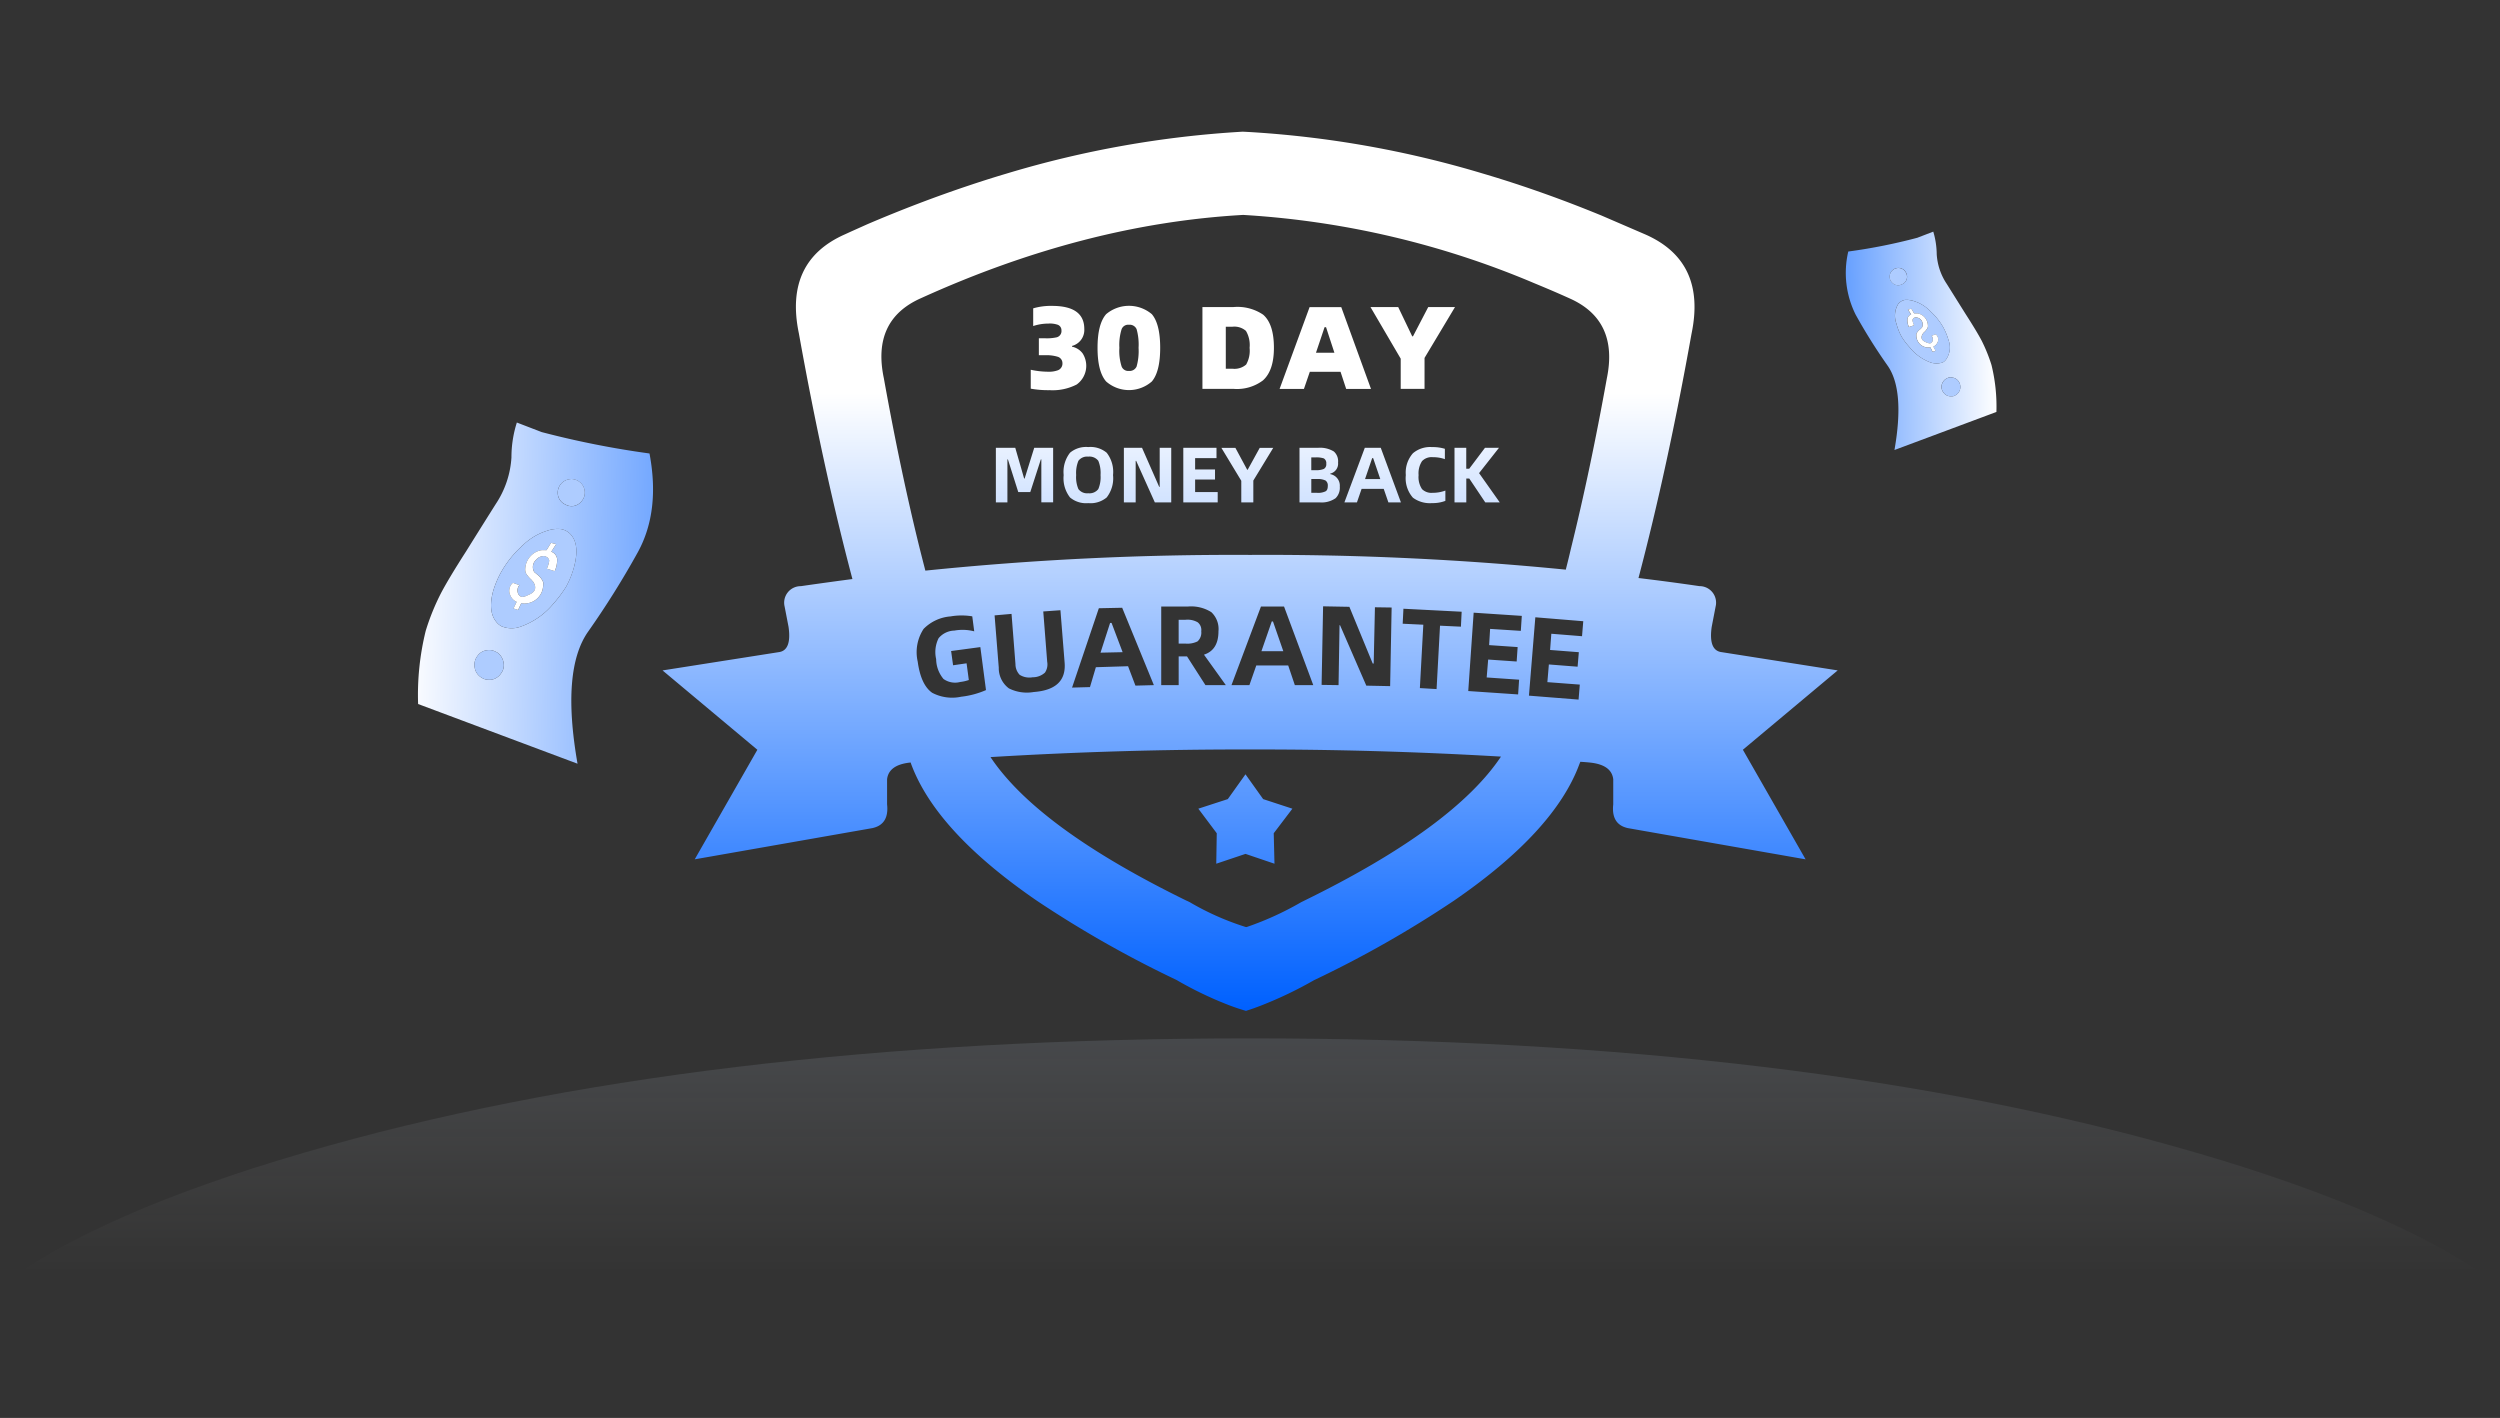 <svg xmlns="http://www.w3.org/2000/svg" xmlns:xlink="http://www.w3.org/1999/xlink" width="335" height="190" viewBox="0 0 335 190">
  <rect x="0" y="0" width="335" height="190" fill="#333333" stroke="none"/>
  <defs>
    <style>
      .cls-1 {
        fill: #fff;
      }

      .cls-2 {
        clip-path: url(#clip-path);
      }

      .cls-3 {
        fill: url(#linear-gradient);
      }

      .cls-4 {
        fill: url(#linear-gradient-2);
      }

      .cls-5 {
        fill: #aeccff;
      }

      .cls-6 {
        fill: url(#linear-gradient-3);
      }

      .cls-7 {
        fill: url(#linear-gradient-4);
      }
    </style>
    <clipPath id="clip-path">
      <rect id="_30day_money_back" data-name="30day_money_back" class="cls-1" width="335" height="190" transform="translate(20 3874)"/>
    </clipPath>
    <linearGradient id="linear-gradient" x1="0.5" y1="1" x2="0.5" y2="0.296" gradientUnits="objectBoundingBox">
      <stop offset="0" stop-color="#0061ff"/>
      <stop offset="1" stop-color="#fff"/>
    </linearGradient>
    <linearGradient id="linear-gradient-2" x1="0.002" y1="0.487" x2="1" y2="0.514" gradientUnits="objectBoundingBox">
      <stop offset="0" stop-color="#f9fbff"/>
      <stop offset="1" stop-color="#6fa5ff"/>
    </linearGradient>
    <linearGradient id="linear-gradient-3" x1="0.996" y1="0.486" x2="-0.002" y2="0.513" gradientUnits="objectBoundingBox">
      <stop offset="0" stop-color="#fff"/>
      <stop offset="1" stop-color="#659fff"/>
    </linearGradient>
    <linearGradient id="linear-gradient-4" x1="0.499" y1="-0.65" x2="0.499" y2="0.947" gradientUnits="objectBoundingBox">
      <stop offset="0" stop-color="#bcd6ff" stop-opacity="0.2"/>
      <stop offset="1" stop-color="#fff" stop-opacity="0"/>
    </linearGradient>
  </defs>
  <g id="_30day" data-name="30day" class="cls-2" transform="translate(-20 -3874)">
    <g id="___1" transform="translate(8.446 3876.799)">
      <g id="组_3651" data-name="组 3651">
        <g id="组_3650" data-name="组 3650">
          <g id="组_3649" data-name="组 3649">
            <path id="路径_10351" data-name="路径 10351" class="cls-3" d="M226.044,26.038q-5.366-2.205-10.7-3.983-2.564-.856-5.135-1.613a136.765,136.765,0,0,0-31.469-5.563l-.658-.033a136.75,136.75,0,0,0-31.6,5.6q-2.548.757-5.1,1.613-6.78,2.269-13.628,5.2l-2.205.988q-.395.183-.79.362-8.163,3.621-6.156,13.266,3.259,18.137,7.176,32.917-3.489.461-6.913.955a2.215,2.215,0,0,0-2.173,2.732l.527,2.732q.428,3.028-1.185,3.358l-15.7,2.469,12.706,10.632-8.394,14.681,23.8-4.181q2.271-.494,1.975-3.193v-3.358q.23-1.942,3.127-2.238h.033l.066.2q3.352,9.051,16.821,18.3a147.62,147.62,0,0,0,18.73,10.632,49.571,49.571,0,0,0,7.143,3.423q1.117.417,2.173.724l.2-.066q.91-.291,1.843-.658a53.067,53.067,0,0,0,7.077-3.39,146.454,146.454,0,0,0,18.763-10.665q13.442-9.234,16.788-18.269l.132-.329q.625.033,1.284.1,2.9.3,3.127,2.238v3.358q-.3,2.7,1.975,3.193l23.8,4.181L245.1,97.666l12.706-10.632-15.7-2.469q-1.613-.329-1.185-3.358l.527-2.732a2.215,2.215,0,0,0-2.173-2.732q-4.049-.593-8.164-1.086Q235,59.91,238.223,41.9q2.008-9.645-6.156-13.266l-6.024-2.6m-9.052,9.052q1.119.461,2.205.922,1.317.56,2.7,1.185,6.583,2.93,4.971,10.731-2.228,12.356-4.806,22.779-.333,1.434-.691,2.831a406.759,406.759,0,0,0-42.3-1.975,405.348,405.348,0,0,0-43.517,2.107q-.38-1.462-.757-2.963-2.589-10.462-4.806-22.812-1.646-7.8,4.971-10.731Q156.917,27.19,178.149,26l.527.033a117.756,117.756,0,0,1,38.316,9.052m.3,44.833,6.419.527-.165,2.008-4.115-.329-.165,2.173,3.851.3-.165,1.942-3.851-.3-.2,2.37,4.345.329-.165,2.008-6.649-.527.856-10.5m-2.37,3.983-.132,1.942-3.818-.263-.2,2.4,4.345.3-.132,1.975L208.3,89.8l.724-10.5,6.452.428-.132,2.008-4.115-.263-.132,2.173,3.818.263m-63.563-4.773,2.3-.165.56,7.011q.3,3.621-4.148,3.95a5.341,5.341,0,0,1-3.325-.494,3.378,3.378,0,0,1-1.35-2.765l-.56-7.011,2.271-.2.527,6.748a2.073,2.073,0,0,0,.56,1.415,2.46,2.46,0,0,0,1.745.329,2.392,2.392,0,0,0,1.646-.625,1.944,1.944,0,0,0,.3-1.448l-.527-6.748m-12.377.658a8.745,8.745,0,0,1,2.864,0L142.1,81.8a6.263,6.263,0,0,0-2.666-.1,2.839,2.839,0,0,0-2.107,1.02,4.159,4.159,0,0,0-.329,2.8,4.2,4.2,0,0,0,.988,2.666,2.674,2.674,0,0,0,2.238.4,5.309,5.309,0,0,0,1.152-.263l-.3-2.238-1.81.263-.263-1.909,3.917-.527.757,5.761a11.582,11.582,0,0,1-3.325.889,5.74,5.74,0,0,1-3.884-.527q-1.514-1.053-1.942-4.181a5.668,5.668,0,0,1,.79-4.378,5.663,5.663,0,0,1,3.654-1.679M158.4,86.606l-.79,2.666-2.4.066,3.588-10.632,3.127-.066,4.246,10.369-2.469.066-.988-2.6-4.312.132m49.014-7.439-.1,2.008-2.8-.132-.461,8.493-2.238-.132.461-8.493-2.765-.132.1-2.008,7.8.4m-18.565-.724,3.522.066,3.127,7.6h.132l.165-7.538,2.238.033-.2,10.534-3.193-.066-3.522-8.1h-.066l-.132,8.032-2.271-.033.2-10.534m-8.328.033h3.094l3.917,10.534h-2.469l-.889-2.633h-4.279l-.922,2.633h-2.4l3.95-10.534m-13.364,0h3.588a5.073,5.073,0,0,1,3.127.757,3.093,3.093,0,0,1,.955,2.568q0,2.5-1.942,3.127l2.93,4.082h-2.732l-2.469-3.851h-1.119v3.851h-2.337V78.475m3.786,39.6q-.2-.1-.428-.2-19.913-9.741-26.235-19.224,17.446-1.053,34.794-1.02,16.755-.033,33.609.955-6.344,9.5-26.334,19.29-.224.115-.461.23a41,41,0,0,1-7.209,3.292.541.541,0,0,1-.165.033,36.25,36.25,0,0,1-7.571-3.358m7.505-17.117-2.37,3.325-3.95,1.284,2.469,3.292-.066,4.082,3.917-1.317,3.884,1.317-.1-4.082,2.5-3.292-3.917-1.284-2.37-3.325m-6.419-20.376a2.708,2.708,0,0,0-1.613-.329h-.922v3.193h.922a3.06,3.06,0,0,0,1.613-.3,1.578,1.578,0,0,0,.494-1.35,1.309,1.309,0,0,0-.494-1.218m10.106-.1h-.165l-1.383,3.983h2.93l-1.383-3.983m-21.627.2h-.2l-1.284,3.983,2.963-.066-1.481-3.917m-.658-22.812a3.392,3.392,0,0,0-2.469-.757,3.339,3.339,0,0,0-2.436.757,4.176,4.176,0,0,0-.856,3,4.176,4.176,0,0,0,.856,3,3.339,3.339,0,0,0,2.436.757,3.392,3.392,0,0,0,2.469-.757,4.176,4.176,0,0,0,.856-3,4.176,4.176,0,0,0-.856-3m-2.469.527a1.486,1.486,0,0,1,1.35.56,4.271,4.271,0,0,1,.3,1.909,4.042,4.042,0,0,1-.3,1.876,1.486,1.486,0,0,1-1.35.56,1.448,1.448,0,0,1-1.317-.56,4.042,4.042,0,0,1-.3-1.876,4.271,4.271,0,0,1,.3-1.909,1.448,1.448,0,0,1,1.317-.56M145,57.21v7.308h1.547V58.757h.066L148,63.135h1.613l1.415-4.378h.066v5.761h1.58V57.21h-2.535l-1.284,4.115h-.066L147.6,57.21H145m7.077-16.656a3.364,3.364,0,0,1,1.218.165.782.782,0,0,1,.494.757.864.864,0,0,1-.625.922,6.031,6.031,0,0,1-1.58.132h-.823V44.8h.823a5.176,5.176,0,0,1,1.679.2.894.894,0,0,1,.658.856.956.956,0,0,1-.593.955,3.535,3.535,0,0,1-1.383.2,11.115,11.115,0,0,1-2.271-.263v2.535a13.105,13.105,0,0,0,2.5.2,7.035,7.035,0,0,0,3.654-.757,3.087,3.087,0,0,0,.79-4.181,2.363,2.363,0,0,0-1.415-.889v-.1a2.209,2.209,0,0,0,1.646-2.271q0-3.094-4.312-3.094a8.36,8.36,0,0,0-2.535.329v2.37a6.515,6.515,0,0,1,2.074-.329M206.458,57.21v7.308h1.58V61.325h.4l2.14,3.193h1.942L209.749,60.6l2.666-3.39h-1.876l-2.107,2.8h-.4v-2.8h-1.58m-1.284.132a5.472,5.472,0,0,0-1.712-.23,3.574,3.574,0,0,0-2.568.823,3.921,3.921,0,0,0-.955,2.93,3.94,3.94,0,0,0,.955,3.028,3.816,3.816,0,0,0,2.568.724,4.7,4.7,0,0,0,1.778-.3V62.938a4.836,4.836,0,0,1-1.712.3,1.785,1.785,0,0,1-1.415-.494,2.892,2.892,0,0,1-.461-1.876,2.976,2.976,0,0,1,.461-1.876,1.767,1.767,0,0,1,1.448-.527,4.692,4.692,0,0,1,1.613.263V57.342m-8.591-.132h-2.14l-2.732,7.308h1.679l.625-1.81h2.963l.625,1.81h1.679l-2.7-7.308m-1.152,1.383h.132l.955,2.8h-2.041l.955-2.8m5.464-16.327h-.1l-1.876-3.917H195.2l4.049,6.913V49.31h3.193V45.163l4.082-6.814h-3.588l-2.041,3.917M185.687,57.21v7.308h2.666a3.271,3.271,0,0,0,2.173-.56,1.96,1.96,0,0,0,.56-1.547,1.567,1.567,0,0,0-1.284-1.679v-.066a1.373,1.373,0,0,0,1.053-1.481,1.754,1.754,0,0,0-.56-1.481,3.526,3.526,0,0,0-2.14-.494h-2.469m2.14,3h-.56V58.494h.56a3.161,3.161,0,0,1,1.119.132.73.73,0,0,1,.329.724.7.7,0,0,1-.329.691,2.713,2.713,0,0,1-1.119.165m.2,3.028h-.757V61.391h.757a2.4,2.4,0,0,1,1.152.2.807.807,0,0,1,.3.724q0,.56-.3.724a2.286,2.286,0,0,1-1.152.2m-9.283-3.094h-.066l-1.58-2.93h-1.876l2.666,4.411v2.9H179.5v-2.93l2.666-4.378h-1.81l-1.613,2.93m4.279-10.83h3.259l.79-2.3h4.115l.757,2.3h3.325l-3.983-10.961h-4.246L183.021,49.31m7.341-4.839h-2.469l1.152-3.423h.2l1.119,3.423M170.117,57.21v7.308h4.608V63.135H171.7V61.457h2.666v-1.35H171.7V58.593h2.864V57.21h-4.444m-7.966,0v7.308h1.58V58.955h.066l2.5,5.563H168.5V57.21h-1.547v5.234h-.066l-2.3-5.234h-2.436M165.9,39.3a4.746,4.746,0,0,0-6.123,0q-1.152,1.317-1.152,4.51t1.152,4.51a4.643,4.643,0,0,0,6.123,0q1.119-1.317,1.119-4.51T165.9,39.3m-2.041,7.011a1.008,1.008,0,0,1-1.02.593.946.946,0,0,1-.988-.593,6.839,6.839,0,0,1-.3-2.5,7,7,0,0,1,.3-2.5.946.946,0,0,1,.988-.593,1.008,1.008,0,0,1,1.02.593,7.638,7.638,0,0,1,.263,2.5,7.638,7.638,0,0,1-.263,2.5m16.952,1.843q1.448-1.317,1.448-4.345,0-3.193-1.448-4.444a6.133,6.133,0,0,0-3.95-1.02h-4.181V49.31h4.181a5.777,5.777,0,0,0,3.95-1.152M176.7,46.611h-.889V40.982h.889a2.349,2.349,0,0,1,1.81.56A3.724,3.724,0,0,1,179,43.813a3.764,3.764,0,0,1-.461,2.238A2.4,2.4,0,0,1,176.7,46.611Z"/>
          </g>
        </g>
      </g>
      <g id="组_3654" data-name="组 3654">
        <g id="组_3653" data-name="组 3653">
          <g id="组_3652" data-name="组 3652">
            <path id="路径_10352" data-name="路径 10352" class="cls-4" d="M84.137,55.1,80.812,53.82a15.375,15.375,0,0,0-.724,4.674,12.624,12.624,0,0,1-2.107,6.254Q75.907,68.04,74,71.1q-2.3,3.588-3.325,5.53a30.753,30.753,0,0,0-2.074,5.1,35.746,35.746,0,0,0-1.02,9.809l21.363,8Q86.737,86.935,90.391,81.8A115.652,115.652,0,0,0,97.04,71.167q3-5.5,1.547-13.2A121.857,121.857,0,0,1,84.137,55.1M86.309,63.5a1.812,1.812,0,0,1,1.547-2.074,1.463,1.463,0,0,1,.691.033,1.49,1.49,0,0,1,.625.3,1.737,1.737,0,0,1,.724,1.218,1.709,1.709,0,0,1-.329,1.284,1.78,1.78,0,0,1-1.185.757,2.14,2.14,0,0,1-.658-.033,2.884,2.884,0,0,1-.691-.329,1.7,1.7,0,0,1-.724-1.152m1.843,5.464q1.053,1.35.362,4.049A11.88,11.88,0,0,1,87.4,75.842a16.43,16.43,0,0,1-1.646,2.205A10.037,10.037,0,0,1,81.4,81.141a3.5,3.5,0,0,1-2.6,0,2.11,2.11,0,0,1-.757-.625q-1.119-1.383-.428-4.049a12.79,12.79,0,0,1,1.086-2.6,14.174,14.174,0,0,1,1.745-2.436,10.486,10.486,0,0,1,.988-.988.3.3,0,0,1,.165-.165,8.1,8.1,0,0,1,3.226-1.942,4.223,4.223,0,0,1,1.942-.23,2.327,2.327,0,0,1,1.383.856M76.8,84.334a1.922,1.922,0,0,1,.79.033,3.993,3.993,0,0,1,.691.329,2.132,2.132,0,0,1,.757,1.317,1.784,1.784,0,0,1-.362,1.448,1.921,1.921,0,0,1-1.284.823,2.88,2.88,0,0,1-.757-.033,2.241,2.241,0,0,1-.724-.362,1.9,1.9,0,0,1-.757-1.284,1.921,1.921,0,0,1,.362-1.481A1.8,1.8,0,0,1,76.8,84.334Z"/>
            <path id="路径_10353" data-name="路径 10353" class="cls-5" d="M77.586,84.367a1.922,1.922,0,0,0-.79-.033,1.8,1.8,0,0,0-1.284.79,1.921,1.921,0,0,0-.362,1.481,1.9,1.9,0,0,0,.757,1.284,2.241,2.241,0,0,0,.724.362,2.88,2.88,0,0,0,.757.033,1.921,1.921,0,0,0,1.284-.823,1.784,1.784,0,0,0,.362-1.448,2.132,2.132,0,0,0-.757-1.317,3.993,3.993,0,0,0-.691-.329M88.515,73.011q.691-2.7-.362-4.049a2.327,2.327,0,0,0-1.383-.856,4.223,4.223,0,0,0-1.942.23A8.1,8.1,0,0,0,81.6,70.279a.3.3,0,0,0-.165.165,10.486,10.486,0,0,0-.988.988,14.174,14.174,0,0,0-1.745,2.436,12.79,12.79,0,0,0-1.086,2.6q-.691,2.666.428,4.049a2.11,2.11,0,0,0,.757.625,3.5,3.5,0,0,0,2.6,0,10.037,10.037,0,0,0,4.345-3.094A16.43,16.43,0,0,0,87.4,75.842a11.88,11.88,0,0,0,1.119-2.831m-2.436-2.9-.658,1.02a1.172,1.172,0,0,1,.79.988,3.557,3.557,0,0,1-.329,1.613l-1.053-.329a3.8,3.8,0,0,0,.329-1.086q-.132-.461-.461-.527l-.132-.066a1.309,1.309,0,0,0-1.152.461,1.323,1.323,0,0,0-.263,1.679q.165.132.4.329a2.35,2.35,0,0,1,.79,1.02,1,1,0,0,1,0,.362,2.5,2.5,0,0,1-2.864,2.469.1.1,0,0,0-.066-.033l-.428.922-.625-.2.428-.889a1.558,1.558,0,0,1-.889-.988q-.066-.066-.066-.1V76.7a1.43,1.43,0,0,1,.4-1.35l.1-.033.823.3a1.1,1.1,0,0,0-.2,1.053.781.781,0,0,0,.527.527,1.952,1.952,0,0,0,.856-.263q1.415-.527.691-1.745a3.593,3.593,0,0,1-.263-.3,3.947,3.947,0,0,1-.724-.856,1.29,1.29,0,0,1-.1-.625,2.649,2.649,0,0,1,2.107-2.469,3.99,3.99,0,0,1,.724,0L84.8,70.9l.593-.955.691.165m.56-7.966a1.821,1.821,0,0,0-.329,1.35,1.7,1.7,0,0,0,.724,1.152,2.884,2.884,0,0,0,.691.329,2.14,2.14,0,0,0,.658.033,1.78,1.78,0,0,0,1.185-.757,1.709,1.709,0,0,0,.329-1.284,1.737,1.737,0,0,0-.724-1.218,1.49,1.49,0,0,0-.625-.3,1.463,1.463,0,0,0-.691-.033A1.83,1.83,0,0,0,86.638,62.148Z"/>
            <path id="路径_10354" data-name="路径 10354" class="cls-1" d="M85.421,71.134l.658-1.02-.691-.165L84.8,70.9l-.033.033a3.99,3.99,0,0,0-.724,0,2.649,2.649,0,0,0-2.107,2.469,1.29,1.29,0,0,0,.1.625,3.947,3.947,0,0,0,.724.856,3.593,3.593,0,0,0,.263.3q.724,1.218-.691,1.745a1.952,1.952,0,0,1-.856.263.781.781,0,0,1-.527-.527,1.1,1.1,0,0,1,.2-1.053l-.823-.3-.1.033a1.43,1.43,0,0,0-.4,1.35v.066q0,.033.066.1a1.558,1.558,0,0,0,.889.988l-.428.889.625.2.428-.922a.1.1,0,0,1,.066.033,2.5,2.5,0,0,0,2.864-2.469,1,1,0,0,0,0-.362,2.35,2.35,0,0,0-.79-1.02q-.23-.2-.4-.329a1.323,1.323,0,0,1,.263-1.679,1.309,1.309,0,0,1,1.152-.461l.132.066q.329.066.461.527a3.8,3.8,0,0,1-.329,1.086l1.053.329a3.557,3.557,0,0,0,.329-1.613A1.172,1.172,0,0,0,85.421,71.134Z"/>
          </g>
        </g>
      </g>
      <g id="组_3657" data-name="组 3657">
        <g id="组_3656" data-name="组 3656">
          <g id="组_3655" data-name="组 3655">
            <path id="路径_10355" data-name="路径 10355" class="cls-6" d="M271.074,31.239a10.95,10.95,0,0,0-.461-3l-2.14.823a74.207,74.207,0,0,1-9.25,1.843,12.515,12.515,0,0,0,.988,8.46,74.043,74.043,0,0,0,4.246,6.781q2.37,3.292.955,11.356l13.661-5.1a23.338,23.338,0,0,0-.658-6.287,21.594,21.594,0,0,0-1.317-3.259q-.658-1.251-2.14-3.555-1.218-1.942-2.535-4.049a8.016,8.016,0,0,1-1.35-4.016m-3.983,3.226a1.1,1.1,0,0,1-.461.724,1.463,1.463,0,0,1-.461.2.765.765,0,0,1-.395.033,1.2,1.2,0,0,1-.79-.494,1.086,1.086,0,0,1-.2-.823,1.116,1.116,0,0,1,.461-.757.839.839,0,0,1,.4-.2,1.1,1.1,0,0,1,.461-.033,1.117,1.117,0,0,1,.757.461,1.17,1.17,0,0,1,.23.889m-.3,2.93a2.979,2.979,0,0,1,1.251.165,5,5,0,0,1,2.041,1.218.373.373,0,0,1,.132.132,8.792,8.792,0,0,1,1.745,2.173,8.706,8.706,0,0,1,.691,1.679,2.8,2.8,0,0,1-.3,2.568,1.24,1.24,0,0,1-.461.428,2.416,2.416,0,0,1-1.679,0,6.432,6.432,0,0,1-2.765-2.008,9.622,9.622,0,0,1-1.053-1.383,7.436,7.436,0,0,1-.724-1.81,3.021,3.021,0,0,1,.23-2.6,1.448,1.448,0,0,1,.889-.56m5.859,10.4a1.07,1.07,0,0,1,.527,0,1.214,1.214,0,0,1,.823.494,1.332,1.332,0,0,1,.23.955,1.282,1.282,0,0,1-.494.823,1.511,1.511,0,0,1-.461.23,1.858,1.858,0,0,1-.494,0,1.184,1.184,0,0,1-.823-.527,1.225,1.225,0,0,1-.23-.922,1.4,1.4,0,0,1,.494-.823A2.653,2.653,0,0,1,272.654,47.8Z"/>
            <path id="路径_10356" data-name="路径 10356" class="cls-5" d="M273.181,47.8a1.07,1.07,0,0,0-.527,0,2.653,2.653,0,0,0-.428.23,1.4,1.4,0,0,0-.494.823,1.225,1.225,0,0,0,.23.922,1.184,1.184,0,0,0,.823.527,1.858,1.858,0,0,0,.494,0,1.511,1.511,0,0,0,.461-.23,1.282,1.282,0,0,0,.494-.823,1.332,1.332,0,0,0-.23-.955,1.214,1.214,0,0,0-.823-.494m-5.135-10.237a2.979,2.979,0,0,0-1.251-.165,1.448,1.448,0,0,0-.889.56,3.021,3.021,0,0,0-.23,2.6,7.436,7.436,0,0,0,.724,1.81,9.622,9.622,0,0,0,1.053,1.383,6.432,6.432,0,0,0,2.765,2.008,2.416,2.416,0,0,0,1.679,0,1.24,1.24,0,0,0,.461-.428,2.8,2.8,0,0,0,.3-2.568,8.706,8.706,0,0,0-.691-1.679,8.792,8.792,0,0,0-1.745-2.173.373.373,0,0,0-.132-.132,5,5,0,0,0-2.041-1.218m-.823,1.119.461-.1.362.625h.494a1.694,1.694,0,0,1,1.35,1.58.633.633,0,0,1-.066.4,1.993,1.993,0,0,1-.461.56,1.308,1.308,0,0,0-.165.2q-.461.757.428,1.119a1.648,1.648,0,0,0,.56.165q.3-.132.329-.329a.708.708,0,0,0-.132-.691l.527-.2.066.033a.878.878,0,0,1,.263.856v.033a.1.1,0,0,1-.033.066,1.087,1.087,0,0,1-.593.658l.3.56-.4.132-.3-.593h-.033a1.6,1.6,0,0,1-1.843-1.58v-.23a1.582,1.582,0,0,1,.527-.625l.23-.23a.944.944,0,0,0-.889-1.35.134.134,0,0,0-.1.033q-.2.033-.3.329a2.512,2.512,0,0,0,.23.691l-.691.23a2.078,2.078,0,0,1-.2-1.053.737.737,0,0,1,.494-.625l-.428-.658m-.592-3.489a1.1,1.1,0,0,0,.461-.724,1.17,1.17,0,0,0-.23-.889,1.117,1.117,0,0,0-.757-.461,1.1,1.1,0,0,0-.461.033.839.839,0,0,0-.4.2,1.116,1.116,0,0,0-.461.757,1.086,1.086,0,0,0,.2.823,1.2,1.2,0,0,0,.79.494.765.765,0,0,0,.395-.033A1.463,1.463,0,0,0,266.631,35.189Z"/>
            <path id="路径_10357" data-name="路径 10357" class="cls-1" d="M267.684,38.579l-.461.1.428.658a.737.737,0,0,0-.494.625,2.078,2.078,0,0,0,.2,1.053l.691-.23a2.512,2.512,0,0,1-.23-.691q.1-.3.3-.329a.134.134,0,0,1,.1-.033.944.944,0,0,1,.889,1.35l-.23.23a1.582,1.582,0,0,0-.527.625v.23a1.6,1.6,0,0,0,1.843,1.58h.033l.3.593.4-.132-.3-.56a1.087,1.087,0,0,0,.593-.658.1.1,0,0,0,.033-.066v-.033a.878.878,0,0,0-.263-.856L270.91,42l-.527.2a.708.708,0,0,1,.132.691q-.033.2-.329.329a1.648,1.648,0,0,1-.56-.165q-.889-.362-.428-1.119a1.308,1.308,0,0,1,.165-.2,1.993,1.993,0,0,0,.461-.56.633.633,0,0,0,.066-.4,1.694,1.694,0,0,0-1.35-1.58h-.494Z"/>
          </g>
        </g>
      </g>
      <g id="组_3660" data-name="组 3660" transform="translate(-1.81 -6.386)">
        <g id="组_3659" data-name="组 3659">
          <g id="组_3658" data-name="组 3658">
            <path id="路径_10358" data-name="路径 10358" class="cls-7" d="M348.364,175.943q-13.069-9.837-40.752-17.907-52.5-15.307-126.732-15.307T54.149,158.036q-27.682,8.07-40.785,17.907Z"/>
          </g>
        </g>
      </g>
    </g>
  </g>
</svg>
